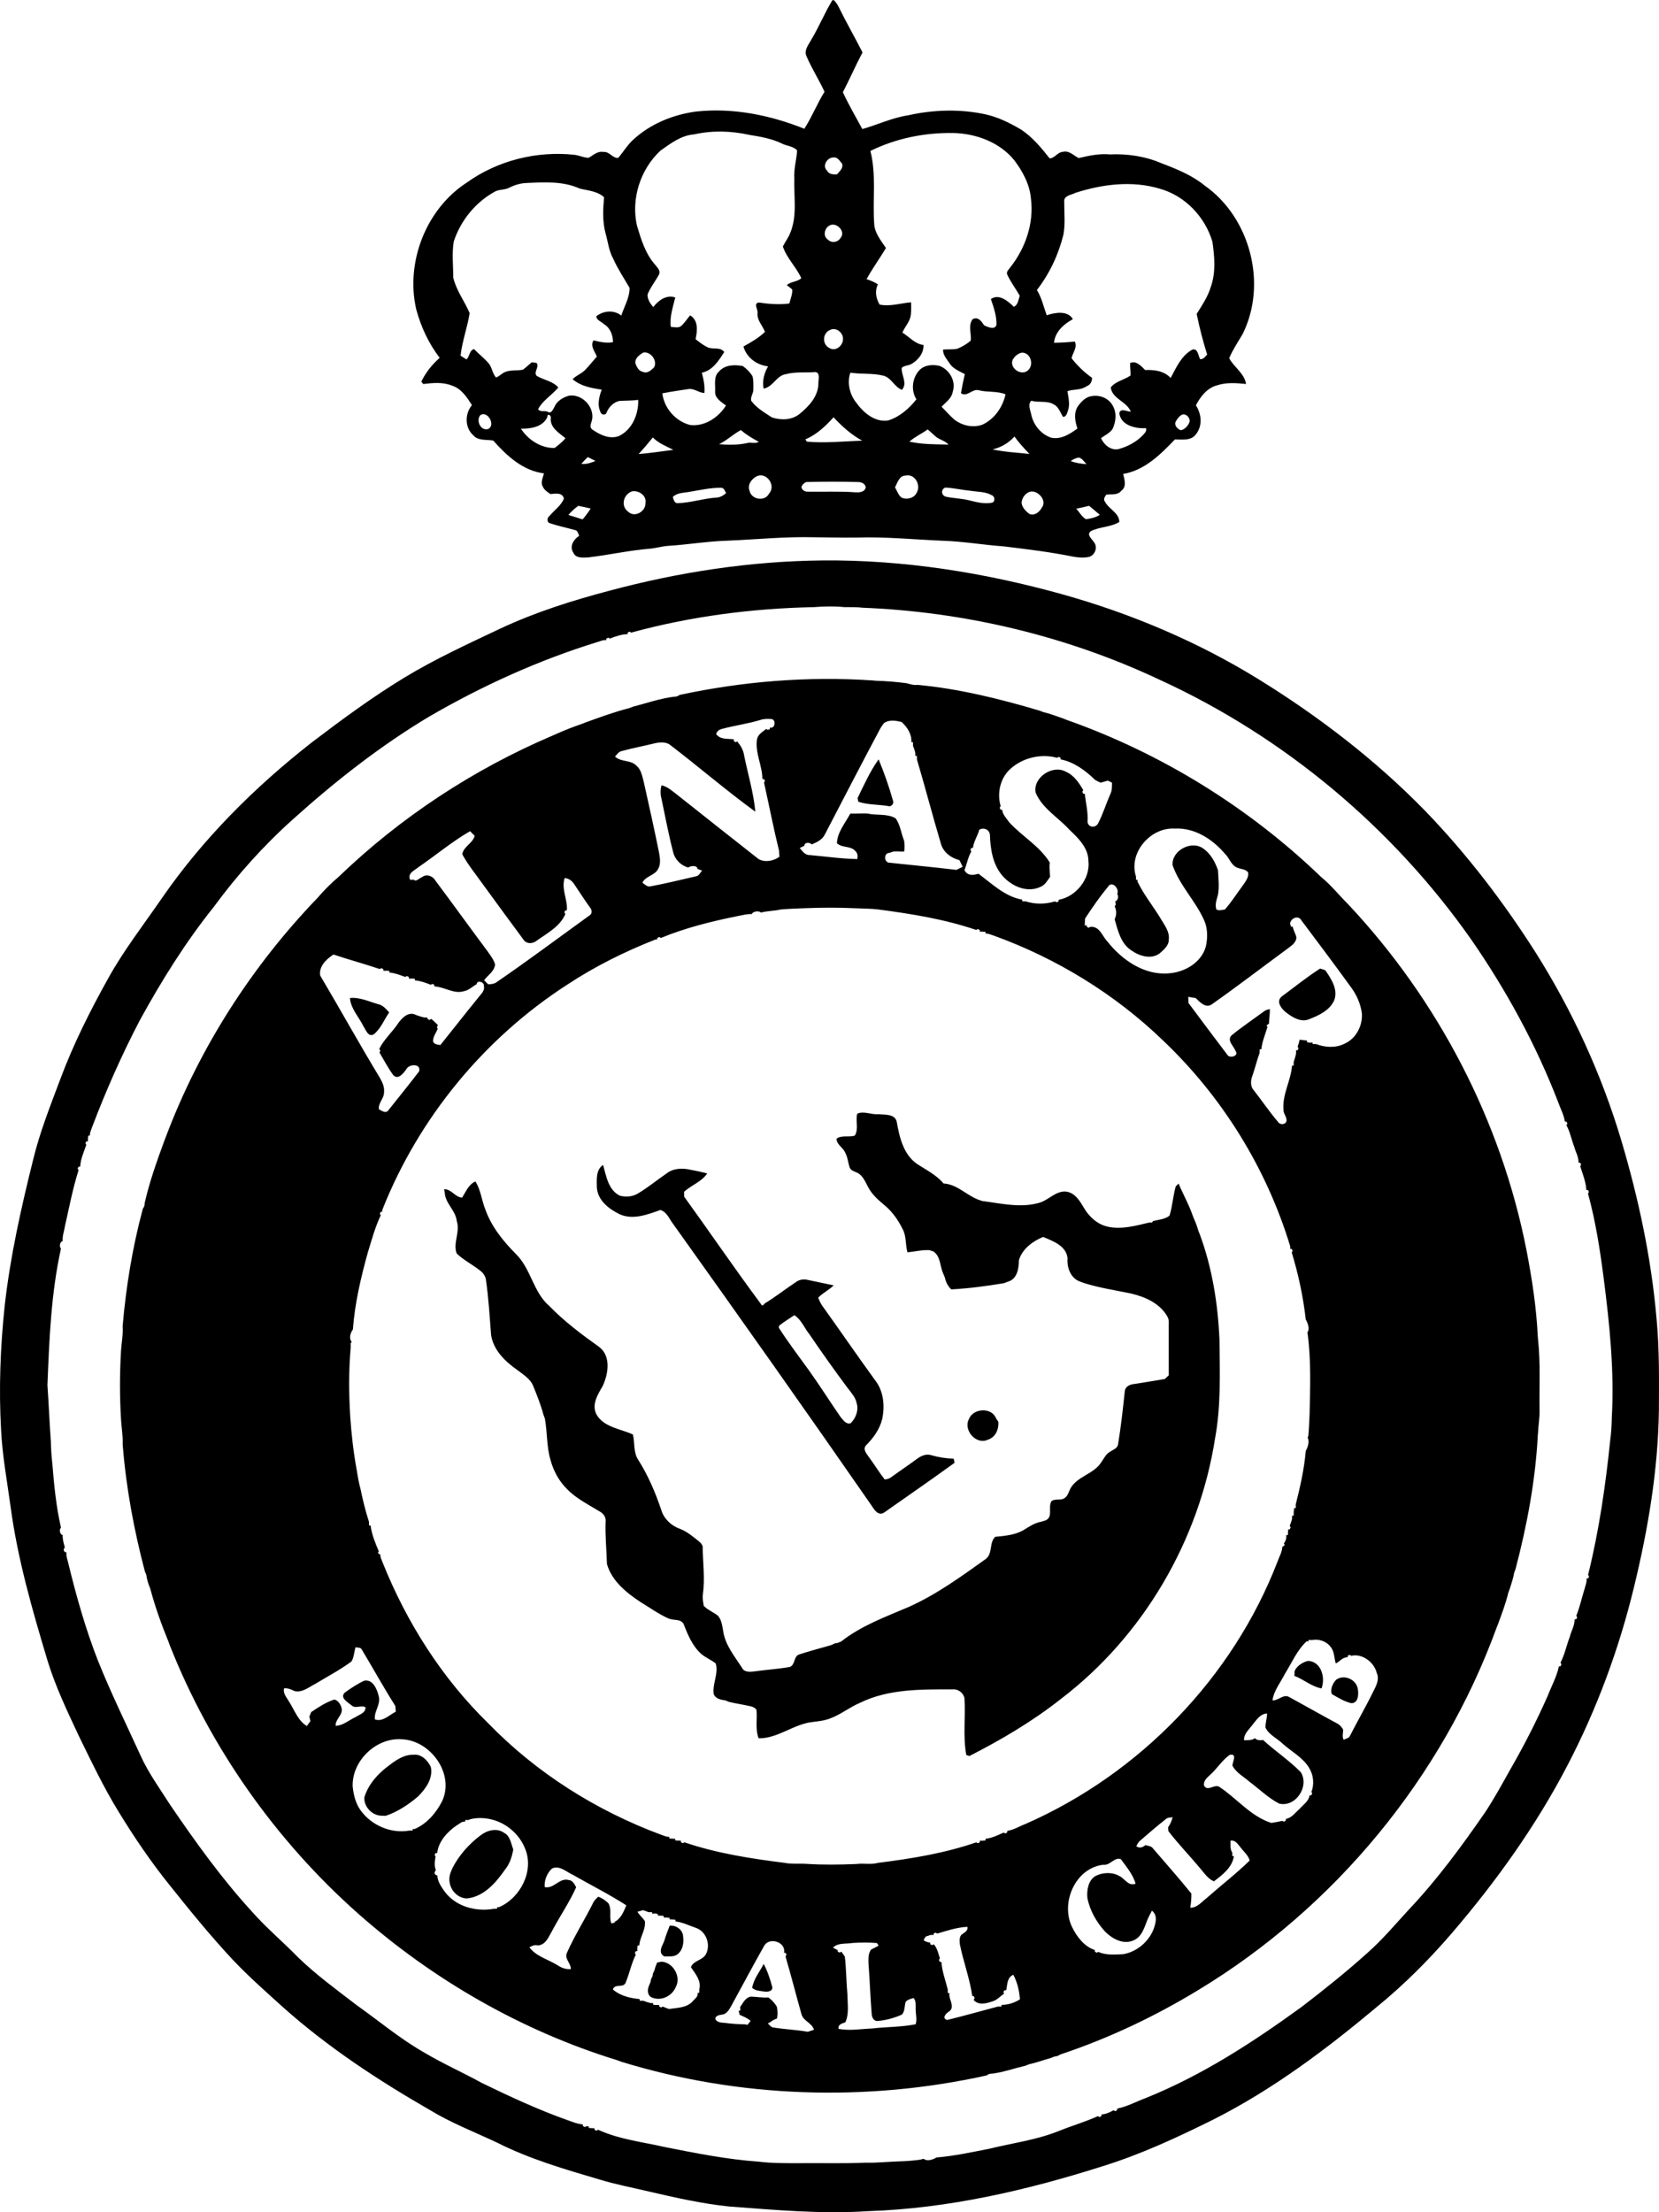 <svg width="63" height="84" viewBox="0 0 63 84" fill="none" xmlns="http://www.w3.org/2000/svg">
<path d="M31.614 0.007H31.666C31.739 0.079 31.799 0.163 31.844 0.255C32.131 0.842 32.458 1.408 32.754 1.991C32.489 2.487 32.267 3.004 32.008 3.502C32.227 3.981 32.498 4.436 32.746 4.9C33.328 4.738 33.878 4.47 34.478 4.38C35.449 4.162 36.468 4.131 37.443 4.346C37.922 4.455 38.364 4.677 38.783 4.925C39.213 5.212 39.544 5.614 39.86 6.014C40.047 6.014 40.162 5.775 40.361 5.766C40.597 5.703 40.769 5.905 40.962 6.002C41.351 5.912 41.744 5.825 42.147 5.863C42.822 5.833 43.507 5.936 44.129 6.208C44.697 6.423 45.269 6.656 45.745 7.044C47.481 8.264 48.135 10.788 47.188 12.685C47.012 12.987 46.813 13.278 46.678 13.602C46.855 13.939 47.255 14.172 47.318 14.581C46.952 14.544 46.576 14.513 46.222 14.63C45.843 14.727 45.585 15.059 45.414 15.39C45.627 15.723 45.674 16.16 45.419 16.485C45.237 16.746 44.891 16.686 44.617 16.686C44.071 17.256 43.467 17.859 42.651 17.997C42.702 18.207 42.794 18.484 42.579 18.636C42.441 18.817 42.203 18.751 42.009 18.783C41.958 18.863 41.886 18.956 41.959 19.046C42.099 19.331 42.508 19.473 42.505 19.821C42.175 20.021 41.764 19.997 41.428 20.167C41.243 20.3 41.467 20.464 41.543 20.587C41.694 20.773 41.591 21.057 41.376 21.14C41.169 21.193 40.952 21.172 40.745 21.135C39.875 20.958 38.992 20.853 38.111 20.746C37.34 20.692 36.579 20.556 35.806 20.533C34.717 20.488 33.629 20.376 32.537 20.412C31.992 20.417 31.446 20.406 30.901 20.4C29.806 20.372 28.716 20.485 27.624 20.53C26.872 20.552 26.131 20.679 25.382 20.726C25.135 20.742 24.897 20.819 24.65 20.837C23.87 20.902 23.107 21.076 22.331 21.166C22.135 21.174 21.861 21.206 21.771 20.983C21.611 20.747 21.788 20.475 21.995 20.345C21.954 20.26 21.941 20.14 21.827 20.125C21.503 20.035 21.175 19.967 20.857 19.859C20.75 19.797 20.785 19.642 20.877 19.581C21.055 19.365 21.306 19.2 21.414 18.935C21.366 18.689 21.08 18.742 20.901 18.761C20.795 18.684 20.674 18.612 20.618 18.488C20.515 18.325 20.618 18.14 20.657 17.974C19.859 17.878 19.241 17.303 18.731 16.729C18.474 16.681 18.156 16.748 17.968 16.524C17.644 16.233 17.652 15.705 17.922 15.382C17.732 15.087 17.524 14.76 17.173 14.645C16.822 14.501 16.439 14.537 16.073 14.582C16.054 14.559 16.018 14.514 15.999 14.491C16.166 14.144 16.407 13.842 16.697 13.588C16.279 13.044 15.986 12.409 15.807 11.749C15.393 9.96 16.177 7.933 17.731 6.93C18.901 6.091 20.387 5.724 21.815 5.878C22 5.9 22.172 5.993 22.358 5.991C22.533 5.887 22.701 5.726 22.923 5.77C23.144 5.748 23.269 6.023 23.478 5.993C23.665 5.776 23.811 5.526 24.021 5.328C24.674 4.713 25.542 4.356 26.426 4.236C27.828 4.083 29.244 4.368 30.544 4.889C30.834 4.442 31.028 3.938 31.311 3.485C31.099 3.026 30.825 2.598 30.625 2.133C30.521 1.895 30.719 1.684 30.82 1.486C31.11 1.003 31.32 0.479 31.614 0M26.359 5.103C25.867 5.137 25.467 5.448 25.08 5.72C24.318 6.429 23.959 7.545 24.187 8.562C24.342 9.08 24.503 9.619 24.865 10.037C24.949 10.145 25.082 10.254 25.034 10.408C24.895 10.671 24.7 10.905 24.589 11.184C24.585 11.368 24.693 11.526 24.807 11.661C25.002 11.405 25.304 11.182 25.643 11.294C25.556 11.66 25.422 12.032 25.475 12.412C25.605 12.416 25.76 12.47 25.872 12.374C26 12.256 26.094 12.107 26.207 11.974C26.528 12.164 26.481 12.568 26.414 12.878C26.567 12.999 26.722 13.122 26.901 13.2C27.1 13.267 27.359 13.172 27.503 13.366C27.296 13.691 27.06 14.071 26.652 14.151C26.72 14.403 26.77 14.658 26.748 14.922C26.534 14.916 26.359 14.736 26.138 14.774C25.808 14.823 25.478 14.872 25.152 14.935C25.219 15.501 25.656 15.998 26.209 16.138C26.763 16.203 27.284 15.851 27.569 15.398C27.392 15.259 27.135 15.121 27.157 14.859C27.17 14.606 27.09 14.29 27.307 14.103C27.53 13.847 27.898 13.842 28.206 13.899C28.352 13.999 28.477 14.132 28.574 14.28C28.62 14.444 28.608 14.619 28.608 14.789C28.614 14.937 28.491 15.064 28.527 15.217C28.726 15.492 29.032 15.664 29.311 15.849C29.651 15.961 30.055 15.957 30.349 15.729C30.712 15.436 31.077 15.052 31.078 14.555C31.073 14.419 31.16 14.164 30.97 14.127C30.595 14.158 30.213 14.108 29.847 14.207C29.484 14.256 29.361 14.693 28.997 14.757C28.941 14.461 29.018 14.168 29.168 13.911C28.737 13.862 28.351 13.58 28.232 13.157C28.521 12.997 28.808 12.834 29.05 12.602C28.96 12.363 28.746 12.165 28.765 11.895C28.799 11.761 28.596 11.528 28.811 11.486C29.195 11.545 29.587 11.574 29.976 11.525C30.014 11.348 30.1 11.174 30.084 10.99C30.018 10.933 29.949 10.88 29.879 10.828C30.035 10.682 30.28 10.707 30.429 10.563C30.238 10.14 29.878 9.807 29.729 9.36C29.815 9.181 29.944 9.023 30.013 8.834C30.283 8.178 30.139 7.455 30.163 6.766C30.14 6.408 30.251 6.066 30.27 5.712C30.12 5.544 29.874 5.546 29.686 5.447C29.298 5.261 28.875 5.189 28.454 5.121C27.769 4.968 27.049 4.948 26.362 5.102M33.054 5.736C33.283 6.633 33.134 7.561 33.196 8.473C33.205 8.838 33.45 9.13 33.644 9.417C33.406 9.816 33.131 10.192 32.908 10.599C33.057 10.651 33.206 10.71 33.339 10.797C33.21 11.056 33.266 11.322 33.401 11.565C33.806 11.649 34.197 11.511 34.598 11.479C34.601 11.672 34.613 11.87 34.568 12.059C34.506 12.267 34.349 12.428 34.269 12.63C34.533 12.791 34.745 13.061 35.07 13.1C35.084 13.401 34.868 13.676 34.615 13.819C34.499 13.889 34.337 13.873 34.242 13.969C34.222 14.245 34.475 14.556 34.249 14.802C33.95 14.687 33.841 14.319 33.519 14.258C33.116 14.163 32.698 14.215 32.292 14.15C32.163 14.521 32.259 14.957 32.499 15.267C32.776 15.658 33.215 16.047 33.731 15.964C34.166 15.83 34.522 15.512 34.801 15.163C34.582 14.821 34.641 14.339 34.921 14.049C35.113 13.854 35.414 13.835 35.668 13.89C36.051 14.027 36.314 14.471 36.181 14.869C36.144 15.123 35.919 15.271 35.756 15.443C35.916 15.603 36.063 15.776 36.235 15.928C36.532 16.159 36.942 16.257 37.304 16.126C37.766 15.913 38.076 15.462 38.185 14.973C37.861 14.838 37.492 14.905 37.155 14.815C36.918 14.761 36.709 15.095 36.492 14.928C36.533 14.686 36.584 14.445 36.638 14.206C36.43 14.091 36.187 14.004 36.057 13.793C35.955 13.632 35.799 13.479 35.815 13.274C35.992 13.257 36.173 13.279 36.349 13.243C36.538 13.17 36.714 13.063 36.866 12.932C36.891 12.663 36.755 12.351 36.939 12.116C37.148 12.017 37.269 12.197 37.366 12.348C37.498 12.415 37.784 12.545 37.84 12.333C37.849 11.994 37.737 11.671 37.628 11.357C37.933 11.137 38.283 11.436 38.5 11.65C38.664 11.575 38.67 11.379 38.725 11.23C38.568 10.952 38.37 10.698 38.241 10.406C38.218 10.291 38.325 10.22 38.379 10.134C38.948 9.407 39.269 8.462 39.149 7.538C39.103 7.001 38.836 6.508 38.517 6.085C37.959 5.397 37.055 5.065 36.185 5.05C35.11 5.034 34.016 5.255 33.052 5.732M31.404 6.476C31.479 6.62 31.641 6.63 31.784 6.62C31.881 6.507 32.035 6.384 31.977 6.215C31.893 6.116 31.804 5.953 31.652 5.979C31.416 5.974 31.213 6.292 31.402 6.476M19.343 7.126C19.159 7.224 18.932 7.179 18.756 7.297C18.037 7.701 17.486 8.392 17.23 9.173C17.158 9.628 17.211 10.092 17.214 10.551C17.331 11.034 17.642 11.438 17.836 11.891C17.747 12.435 17.551 12.956 17.49 13.505C17.565 13.551 17.639 13.599 17.713 13.647C17.842 13.537 17.813 13.308 18.002 13.255C18.18 13.441 18.386 13.599 18.555 13.794C18.688 13.952 18.697 14.186 18.838 14.334C18.971 14.288 19.063 14.166 19.197 14.119C19.411 14.04 19.644 14.084 19.861 14.036C19.977 13.95 20.081 13.849 20.192 13.757C20.238 13.762 20.331 13.773 20.377 13.78C20.492 13.948 20.246 14.131 20.383 14.273C20.648 14.43 20.994 14.474 21.203 14.713C20.963 14.999 20.617 15.199 20.434 15.534C20.518 15.675 20.706 15.562 20.823 15.651C20.947 15.703 21.002 15.534 21.053 15.454C21.145 15.228 21.368 15.097 21.593 15.027C22.081 14.94 22.553 15.418 22.49 15.899C22.475 16.037 22.343 16.222 22.508 16.319C22.789 16.516 23.156 16.687 23.501 16.558C24.009 16.318 24.255 15.72 24.235 15.184C23.997 15.216 23.756 15.21 23.517 15.224C23.296 15.277 23.13 15.448 23.04 15.65C23.021 15.772 22.842 15.771 22.809 15.658C22.672 15.383 22.746 15.067 22.851 14.795C22.458 14.736 22.057 14.667 21.744 14.399C21.888 14.25 22.097 14.186 22.236 14.032C22.387 13.875 22.521 13.701 22.666 13.539C22.59 13.349 22.4 13.13 22.54 12.924C22.78 12.984 23.031 13.041 23.278 12.992C23.278 12.73 23.177 12.455 22.944 12.314C22.846 12.214 22.652 12.164 22.643 12.01C22.917 11.793 23.314 11.759 23.593 11.983C23.704 11.638 23.916 11.294 23.907 10.929C23.694 10.562 23.457 10.207 23.283 9.817C23.117 9.519 23.088 9.173 22.993 8.85C22.875 8.406 22.898 7.943 22.939 7.489C22.688 7.256 22.329 7.238 22.012 7.159C21.386 6.875 20.678 6.917 20.009 6.948C19.775 6.954 19.548 7.021 19.34 7.127M40.835 7.324C40.682 7.405 40.388 7.426 40.414 7.66C40.41 8.075 40.459 8.494 40.384 8.906C40.197 9.668 39.857 10.389 39.376 11.012C39.559 11.309 39.631 11.648 39.748 11.971C40.059 11.866 40.549 11.78 40.742 12.119C40.392 12.309 40.068 12.597 40.025 13.015C40.29 13.013 40.553 12.996 40.817 12.969C40.919 13.203 40.733 13.391 40.693 13.605C40.916 13.885 41.173 14.14 41.468 14.344C41.474 14.486 41.407 14.613 41.268 14.663C41.052 14.822 40.776 14.773 40.535 14.852C40.572 15.1 40.643 15.359 40.551 15.603C40.519 15.699 40.494 15.823 40.37 15.83C40.262 15.666 40.206 15.45 40.017 15.356C39.756 15.199 39.442 15.299 39.164 15.216C39.016 15.36 39.131 15.58 39.164 15.752C39.248 16.141 39.532 16.487 39.913 16.619C40.285 16.701 40.628 16.482 40.915 16.272C40.823 16.001 40.766 15.681 40.932 15.427C41.061 15.248 41.236 15.064 41.468 15.039C41.755 14.99 42.082 15.112 42.234 15.367C42.416 15.643 42.386 16.009 42.245 16.296C42.137 16.448 41.958 16.529 41.81 16.636C41.922 16.891 42.193 17.122 42.488 17.049C42.821 16.956 43.141 16.789 43.384 16.541C43.451 16.462 43.562 16.377 43.52 16.257C43.124 16.284 42.558 16.152 42.505 15.684C42.566 15.477 42.801 15.639 42.942 15.629C42.791 15.247 42.229 15.142 42.181 14.711C42.36 14.478 42.693 14.426 42.931 14.259C42.942 14.1 42.905 13.94 42.92 13.781C43.163 13.687 43.333 13.902 43.487 14.051C43.837 14.036 44.204 14.083 44.456 14.351C44.667 13.956 44.865 13.497 45.278 13.276C45.487 13.21 45.503 13.509 45.572 13.636C45.697 13.654 45.768 13.541 45.841 13.462C45.681 12.956 45.551 12.44 45.443 11.921C45.647 11.592 45.87 11.267 45.98 10.892C46.176 10.341 46.122 9.744 46.041 9.178C45.76 8.232 45.001 7.431 44.038 7.164C42.99 6.85 41.859 6.993 40.834 7.324M31.505 8.559C31.305 8.661 31.239 8.978 31.448 9.106C31.585 9.24 31.821 9.202 31.915 9.039C32.135 8.8 31.774 8.42 31.505 8.559ZM31.529 12.526C31.228 12.642 31.212 13.079 31.499 13.217C31.741 13.365 32.03 13.108 32.012 12.857C32.012 12.627 31.752 12.417 31.529 12.526ZM24.427 13.388C24.278 13.475 24.088 13.617 24.133 13.813C24.187 13.941 24.259 14.093 24.414 14.119C24.581 14.197 24.73 14.057 24.84 13.947C24.979 13.692 24.703 13.334 24.428 13.388M38.812 13.389C38.656 13.416 38.521 13.536 38.45 13.673C38.346 13.975 38.736 14.255 38.999 14.093C39.281 13.907 39.165 13.394 38.812 13.39M18.243 15.762C18.066 15.956 18.246 16.369 18.531 16.292C18.839 16.157 18.523 15.581 18.243 15.762ZM20.78 15.848C20.602 16.22 20.151 16.281 19.783 16.277C20.052 16.702 20.55 17.024 21.064 17.01C21.208 16.896 21.357 16.784 21.474 16.641C21.233 16.437 20.882 16.243 20.916 15.874C20.942 15.784 20.786 15.657 20.781 15.848M44.848 15.768C44.757 15.827 44.697 15.921 44.645 16.014C44.584 16.155 44.716 16.296 44.842 16.336C44.983 16.31 45.088 16.194 45.151 16.073C45.256 15.9 45.019 15.642 44.848 15.768ZM30.586 16.683C30.599 16.705 30.624 16.748 30.637 16.769C31.338 16.835 32.041 16.754 32.743 16.733C32.326 16.507 31.976 16.19 31.654 15.845C31.348 16.181 31.012 16.505 30.585 16.682M27.306 16.867C27.655 16.896 28.009 16.9 28.354 16.827C28.507 16.777 28.672 16.864 28.815 16.777C28.575 16.647 28.341 16.51 28.136 16.33C27.847 16.482 27.605 16.723 27.306 16.867ZM34.534 16.769C35.019 16.878 35.523 16.869 36.019 16.882C35.886 16.726 35.667 16.701 35.52 16.565C35.423 16.478 35.327 16.389 35.228 16.305C35.004 16.47 34.743 16.583 34.534 16.769ZM38.523 16.576C38.301 16.822 38.014 16.992 37.691 17.064C38.152 17.165 38.626 17.185 39.094 17.237C38.893 17.027 38.693 16.814 38.524 16.576M24.252 17.24C24.692 17.207 25.13 17.136 25.569 17.081C25.298 16.942 25.009 16.833 24.791 16.611C24.617 16.827 24.439 17.037 24.252 17.24ZM22.078 17.612C22.265 17.64 22.443 17.57 22.614 17.504C22.516 17.453 22.419 17.402 22.322 17.355C22.236 17.436 22.154 17.522 22.078 17.612ZM40.656 17.509C40.852 17.577 41.056 17.615 41.262 17.624C41.169 17.538 41.099 17.405 40.969 17.373C40.853 17.39 40.749 17.444 40.655 17.511M28.747 18.079C28.54 18.183 28.367 18.408 28.467 18.647C28.545 18.975 29.051 19.054 29.206 18.74C29.477 18.441 29.119 17.92 28.747 18.078M33.987 18.503C34.065 18.635 34.109 18.801 34.239 18.895C34.446 18.987 34.723 18.914 34.817 18.698C34.977 18.418 34.743 17.98 34.395 18.057C34.148 18.057 34.084 18.329 33.986 18.504M30.615 18.303C30.53 18.34 30.456 18.411 30.432 18.503C30.456 18.607 30.57 18.677 30.674 18.669C31.269 18.679 31.866 18.65 32.461 18.692C32.62 18.706 32.843 18.695 32.877 18.499C32.856 18.371 32.724 18.309 32.608 18.304C31.944 18.284 31.278 18.287 30.614 18.303M26.136 18.683C25.932 18.72 25.703 18.711 25.55 18.873C25.584 18.972 25.61 19.126 25.753 19.105C26.227 19.089 26.687 18.935 27.161 18.897C27.321 18.899 27.458 18.828 27.573 18.724C27.525 18.646 27.501 18.528 27.389 18.521C26.965 18.515 26.552 18.619 26.136 18.683ZM35.899 18.514C35.729 18.573 35.737 18.799 35.906 18.856C36.191 18.922 36.487 18.923 36.773 18.991C37.064 19.061 37.368 19.148 37.669 19.088C37.8 19.055 37.785 18.85 37.669 18.808C37.425 18.664 37.133 18.68 36.864 18.637C36.541 18.606 36.223 18.529 35.899 18.514ZM23.979 18.665C23.667 18.79 23.566 19.223 23.855 19.43C24.104 19.672 24.531 19.416 24.51 19.097C24.567 18.81 24.232 18.594 23.979 18.664M39.109 18.672C38.927 18.731 38.804 18.913 38.793 19.099C38.822 19.276 38.955 19.419 39.098 19.518C39.297 19.593 39.479 19.436 39.565 19.272C39.778 18.996 39.395 18.592 39.108 18.672M21.587 19.554C21.765 19.611 21.945 19.666 22.125 19.722C22.235 19.59 22.341 19.456 22.43 19.308C22.274 19.272 22.116 19.238 21.959 19.207C21.823 19.311 21.694 19.42 21.587 19.552M40.87 19.317C40.994 19.448 41.08 19.626 41.24 19.715C41.421 19.69 41.608 19.652 41.763 19.549C41.63 19.431 41.495 19.317 41.358 19.206C41.196 19.246 41.033 19.283 40.87 19.317ZM31.219 21.281C34.315 21.25 37.4 21.744 40.376 22.576C42.981 23.308 45.495 24.373 47.798 25.794C50.089 27.21 52.241 28.862 54.121 30.79C55.706 32.432 57.099 34.253 58.321 36.177C59.714 38.386 60.813 40.779 61.561 43.279C62.221 45.494 62.707 47.765 62.907 50.068C63.016 51.227 63.002 52.393 62.996 53.556C62.965 55.82 62.585 58.062 62.052 60.258C61.484 62.603 60.644 64.884 59.528 67.025C58.333 69.324 56.815 71.444 55.129 73.409C54.262 74.418 53.317 75.363 52.285 76.205C50.354 77.822 48.322 79.349 46.064 80.487C44.701 81.164 43.315 81.807 41.858 82.258C38.982 83.17 36.007 83.859 32.979 83.959C31.213 84.077 29.45 83.915 27.692 83.783C26.655 83.677 25.638 83.444 24.625 83.21C24.008 83.064 23.383 82.946 22.777 82.761C21.454 82.372 20.12 81.985 18.885 81.361C18.026 80.956 17.137 80.614 16.324 80.119C14.362 78.99 12.458 77.74 10.764 76.231C10.114 75.644 9.456 75.063 8.853 74.428C7.999 73.516 7.211 72.545 6.433 71.57C5.726 70.692 5.093 69.757 4.506 68.797C3.929 67.859 3.457 66.862 2.974 65.874C2.546 64.959 2.109 64.043 1.811 63.076C1.23 61.144 0.666 59.195 0.399 57.191C0.268 56.229 0.089 55.272 0.041 54.301C-0.048 52.729 0.012 51.151 0.178 49.584C0.387 47.718 0.799 45.881 1.252 44.062C1.508 42.992 1.918 41.969 2.303 40.942C2.791 39.638 3.419 38.389 4.095 37.173C4.692 36.091 5.454 35.114 6.153 34.097C7.715 31.835 9.684 29.877 11.847 28.185C12.983 27.322 14.131 26.474 15.352 25.732C16.519 25.023 17.764 24.453 18.997 23.869C20.326 23.246 21.732 22.802 23.149 22.428C25.779 21.724 28.492 21.307 31.219 21.281ZM30.912 23.053C28.573 23.101 26.227 23.402 23.969 24.021L23.908 23.985L23.837 24.018L23.829 24.082C23.599 24.08 23.373 24.169 23.157 24.246L23.098 24.213L23.026 24.246L23.018 24.311C22.905 24.285 22.804 24.35 22.699 24.375C20.462 25.063 18.318 26.037 16.297 27.21C14.441 28.321 12.732 29.663 11.126 31.108C10.01 32.107 9.005 33.229 8.119 34.435C7.044 35.777 6.133 37.239 5.308 38.744C4.62 40.06 4.02 41.421 3.493 42.809C3.463 42.91 3.403 43.009 3.414 43.12L3.349 43.123C3.346 43.155 3.34 43.22 3.337 43.252L3.342 43.334L3.276 43.342L3.243 43.412L3.277 43.471C3.185 43.738 3.059 44.011 3.046 44.294L2.982 44.302L2.949 44.374L2.983 44.434C2.762 45.133 2.625 45.856 2.464 46.569C2.436 46.755 2.36 46.938 2.382 47.129C2.273 47.138 2.243 47.339 2.315 47.412C1.937 49.114 1.872 50.863 1.801 52.597C1.853 53.306 1.878 54.018 1.931 54.728C1.936 55.013 1.955 55.297 1.988 55.58C2.052 56.392 2.133 57.212 2.316 58.005C2.239 58.076 2.273 58.274 2.382 58.286C2.371 58.443 2.417 58.6 2.462 58.751C2.391 58.855 2.413 58.922 2.528 58.952C2.502 59.104 2.574 59.249 2.603 59.396C2.905 60.636 3.254 61.865 3.718 63.053C4.208 64.275 4.788 65.458 5.335 66.654C5.631 67.313 6.06 67.9 6.446 68.508C7.412 69.927 8.415 71.328 9.578 72.597C10.123 73.215 10.759 73.743 11.331 74.334C12.015 74.993 12.786 75.555 13.538 76.133C14.382 76.73 15.175 77.4 16.073 77.916C16.798 78.349 17.571 78.692 18.31 79.098C19.363 79.609 20.427 80.104 21.53 80.496C21.726 80.563 21.921 80.653 22.13 80.663L22.137 80.729L22.208 80.766L22.269 80.736H22.355L22.361 80.8C22.393 80.802 22.458 80.808 22.491 80.81L22.57 80.807L22.581 80.873L22.654 80.904L22.713 80.868C23.512 81.236 24.395 81.33 25.243 81.525C26.423 81.759 27.607 81.995 28.809 82.08C29.331 82.145 29.856 82.138 30.381 82.138C31.21 82.129 32.039 82.156 32.867 82.119C33.296 82.131 33.725 82.081 34.154 82.069C34.412 82.063 34.67 82.041 34.928 82.008C34.965 81.998 35.038 81.981 35.075 81.972C35.208 82.082 35.444 81.998 35.562 81.921C36.235 81.867 36.899 81.72 37.562 81.591C38.452 81.373 39.372 81.257 40.226 80.909C40.71 80.714 41.217 80.568 41.691 80.352L41.75 80.387L41.822 80.353L41.831 80.287C41.991 80.28 42.149 80.205 42.288 80.128L42.347 80.163L42.418 80.13L42.428 80.065C42.803 79.988 43.156 79.797 43.516 79.662C45.647 78.804 47.585 77.544 49.436 76.199C50.288 75.546 51.128 74.873 51.926 74.155C52.496 73.654 52.981 73.072 53.495 72.515C54.576 71.373 55.508 70.102 56.4 68.811C56.749 68.282 57.051 67.726 57.361 67.173C57.877 66.278 58.347 65.356 58.765 64.413C58.911 64.037 59.115 63.669 59.198 63.276L59.264 63.265L59.295 63.194L59.259 63.135C59.421 62.824 59.488 62.471 59.615 62.144C59.669 61.925 59.801 61.718 59.795 61.491L59.859 61.483L59.893 61.412L59.858 61.351C59.996 61.023 60.065 60.67 60.174 60.331C60.203 60.202 60.269 60.074 60.246 59.94L60.311 59.931L60.344 59.86L60.307 59.8C60.723 58.121 60.971 56.403 61.148 54.684C61.185 54.404 61.203 54.122 61.207 53.84C61.309 52.052 61.122 50.266 60.894 48.493C60.755 47.428 60.59 46.36 60.304 45.322L60.339 45.263L60.307 45.192L60.242 45.183C60.222 44.875 60.102 44.577 60.008 44.285L60.043 44.225L60.009 44.154L59.944 44.145C59.955 43.934 59.832 43.743 59.781 43.543C59.675 43.274 59.626 42.977 59.483 42.725L59.52 42.666L59.489 42.594L59.423 42.583C59.39 42.33 59.257 42.1 59.175 41.86C58.33 39.667 57.197 37.589 55.856 35.656C52.881 31.426 48.776 27.987 44.066 25.824C44.061 25.821 44.047 25.817 44.041 25.813C40.494 24.14 36.596 23.218 32.678 23.073L32.727 23.07C32.507 23.053 32.285 23.051 32.064 23.053C31.683 23.014 31.295 23.024 30.913 23.053M25.812 26.386C28.217 25.869 30.691 25.672 33.144 25.837C33.175 25.84 33.235 25.846 33.265 25.849C33.652 25.859 34.038 25.892 34.421 25.941C34.559 25.977 34.7 26.025 34.846 26.005C36.415 26.151 37.959 26.534 39.468 26.981C39.505 26.996 39.58 27.023 39.617 27.037C39.869 27.099 40.114 27.19 40.359 27.276C40.396 27.29 40.47 27.32 40.507 27.335C44.105 28.605 47.427 30.66 50.172 33.303C50.553 33.614 50.858 34.002 51.206 34.347C54.613 37.977 56.998 42.558 57.962 47.44C58.174 48.533 58.345 49.638 58.397 50.752C58.401 50.782 58.405 50.842 58.408 50.872C58.503 51.766 58.45 52.665 58.463 53.562C58.471 53.838 58.419 54.11 58.408 54.385C58.405 54.415 58.401 54.478 58.397 54.508C58.307 56.225 57.987 57.924 57.55 59.586C57.536 59.623 57.51 59.695 57.496 59.731C57.468 59.934 57.391 60.126 57.335 60.323C57.321 60.359 57.294 60.433 57.279 60.471C57.182 60.878 57.032 61.271 56.889 61.663C56.874 61.7 56.845 61.774 56.83 61.811C54.757 67.495 50.691 72.428 45.503 75.565C43.859 76.564 42.109 77.395 40.283 78.004C40.247 78.022 40.177 78.056 40.141 78.074L40.062 78.083C40.025 78.097 39.95 78.125 39.913 78.14C39.639 78.216 39.371 78.321 39.09 78.378C39.053 78.393 38.979 78.422 38.942 78.436C38.521 78.534 38.107 78.684 37.677 78.739C37.599 78.733 37.529 78.756 37.47 78.806C32.902 79.817 28.067 79.663 23.592 78.286C23.555 78.271 23.481 78.244 23.443 78.23C19.811 77.113 16.443 75.175 13.601 72.662C10.469 69.885 7.989 66.367 6.449 62.477C6.435 62.44 6.408 62.366 6.395 62.329C6.127 61.673 5.887 61.005 5.706 60.322C5.691 60.285 5.662 60.211 5.649 60.174C5.607 60.053 5.574 59.928 5.556 59.801C5.541 59.764 5.512 59.691 5.498 59.655C5.083 58.078 4.785 56.467 4.658 54.841C4.673 54.53 4.615 54.225 4.597 53.916C4.543 53.04 4.544 52.158 4.596 51.282C4.617 50.972 4.679 50.667 4.657 50.355C4.787 48.851 5.031 47.353 5.425 45.895C5.473 45.833 5.496 45.764 5.493 45.687C5.675 44.877 5.956 44.091 6.242 43.314C6.257 43.277 6.286 43.202 6.299 43.165C7.57 39.793 9.556 36.694 12.056 34.096C12.303 33.807 12.573 33.536 12.863 33.291C15.211 31.031 17.983 29.209 20.984 27.931C21.019 27.915 21.092 27.884 21.128 27.867C21.444 27.726 21.77 27.599 22.098 27.486C22.135 27.472 22.209 27.443 22.246 27.428C22.789 27.232 23.335 27.03 23.894 26.889C23.931 26.874 24.006 26.846 24.043 26.832C24.559 26.699 25.071 26.519 25.603 26.454C25.68 26.457 25.749 26.435 25.809 26.386M27.397 27.686C27.296 27.708 27.229 27.769 27.195 27.872C27.354 28.093 27.63 28.042 27.866 28.071V28.139L27.934 28.182L27.996 28.153C28.126 28.31 28.232 28.485 28.259 28.691C28.404 29.4 28.617 30.099 28.683 30.821C27.583 30.019 26.548 29.128 25.467 28.3C25.28 28.143 25.02 28.185 24.802 28.238C24.404 28.337 23.999 28.409 23.603 28.521C23.491 28.542 23.432 28.651 23.354 28.724C23.576 28.948 23.949 28.84 24.166 29.072C24.349 29.221 24.385 29.464 24.444 29.679C24.645 30.574 24.844 31.47 25.026 32.369C25.061 32.571 25.101 32.796 24.998 32.985C24.874 33.246 24.521 33.255 24.395 33.516C24.49 33.584 24.581 33.691 24.713 33.653C25.284 33.549 25.848 33.406 26.414 33.278C26.539 33.268 26.587 33.141 26.661 33.058C26.616 33.041 26.528 33.009 26.484 32.992C26.481 32.846 26.219 32.871 26.134 32.942C25.855 32.861 25.627 32.638 25.562 32.352C25.386 31.682 25.263 30.998 25.118 30.322C25.073 30.156 25.075 29.982 25.121 29.817C25.378 29.878 25.565 30.068 25.769 30.22C26.783 31.021 27.792 31.826 28.81 32.622C29.056 32.756 29.379 32.693 29.599 32.532C29.596 32.476 29.589 32.365 29.585 32.309C29.375 31.45 29.206 30.58 29.014 29.717L29.048 29.654L29.014 29.584L28.951 29.578C28.951 29.071 28.668 28.589 28.746 28.073C28.783 27.882 28.96 27.788 29.098 27.678L29.157 27.716L29.23 27.688L29.241 27.625C29.419 27.681 29.48 27.376 29.325 27.307C29.181 27.294 29.032 27.288 28.894 27.332C28.403 27.483 27.892 27.547 27.398 27.682M33.569 27.456C33.52 27.52 33.474 27.587 33.432 27.655C32.718 28.995 32.021 30.345 31.32 31.692C31.223 31.889 31.015 31.983 30.822 32.065C30.764 31.974 30.533 31.98 30.549 32.113C30.504 32.134 30.414 32.178 30.369 32.2C30.471 32.315 30.57 32.474 30.745 32.467C31.348 32.52 31.949 32.609 32.555 32.619C32.58 32.509 32.568 32.386 32.477 32.31C32.299 32.105 31.974 32.207 31.782 32.016C31.798 31.594 32.1 31.254 32.289 30.892C32.503 30.897 32.715 30.883 32.93 30.888C33.283 30.973 33.685 30.881 34.009 31.071C34.191 31.318 34.217 31.64 34.333 31.92C34.353 32.056 34.361 32.196 34.335 32.333C34.156 32.352 33.954 32.287 33.791 32.383C33.574 32.373 33.551 32.693 33.738 32.754C34.599 32.846 35.46 32.928 36.32 33.03C36.4 32.993 36.479 32.955 36.558 32.914C36.516 32.829 36.475 32.744 36.434 32.66C36.113 32.579 35.824 32.365 35.731 32.037C35.413 30.975 35.137 29.899 34.82 28.837C34.82 28.805 34.82 28.738 34.82 28.706L34.757 28.698C34.779 28.565 34.711 28.438 34.67 28.318C34.67 28.285 34.672 28.218 34.672 28.186L34.608 28.177C34.629 27.873 34.448 27.603 34.23 27.408L34.151 27.404H34.189C33.984 27.354 33.749 27.329 33.568 27.456M38.355 29.208C37.98 29.555 37.855 30.127 38 30.608L37.963 30.667L37.992 30.74L38.058 30.75C38.073 30.933 38.226 31.079 38.328 31.226C38.814 31.76 39.484 32.125 39.866 32.753C39.836 32.922 39.869 33.117 39.878 33.291C39.774 33.437 39.686 33.608 39.509 33.676C39.004 33.915 38.415 33.651 38.073 33.259C37.704 32.836 37.611 32.258 37.593 31.717C37.587 31.508 37.368 31.402 37.189 31.504C37.126 31.738 36.974 31.953 36.949 32.191L36.884 32.201L36.852 32.271L36.886 32.33C36.757 32.548 36.719 32.809 36.625 33.041C36.703 33.201 36.858 33.244 37.025 33.208C37.059 33.2 37.126 33.185 37.159 33.177C37.67 33.559 38.169 34.047 38.815 34.16L38.823 34.225C38.855 34.225 38.921 34.226 38.954 34.226C39.316 34.343 39.7 34.337 40.065 34.226L40.125 34.261L40.197 34.228L40.205 34.165C40.86 34.049 41.412 33.367 41.332 32.687C41.327 32.184 40.936 31.815 40.597 31.492C40.176 31.03 39.576 30.693 39.328 30.096C39.218 29.519 39.978 29.019 40.482 29.306C40.787 29.439 40.975 29.726 41.137 30.002L41.101 30.062L41.132 30.135L41.196 30.145C41.231 30.497 41.326 30.846 41.3 31.205C41.323 31.433 41.614 31.449 41.705 31.255C41.887 30.901 42.004 30.518 42.163 30.154C42.235 30.019 42.225 29.865 42.227 29.718C42.188 29.699 42.108 29.659 42.068 29.64C41.978 29.665 41.888 29.691 41.799 29.719C41.726 29.69 41.657 29.656 41.59 29.617C41.228 29.264 40.783 28.931 40.28 28.835L40.272 28.77L40.2 28.739L40.14 28.774C39.527 28.605 38.824 28.774 38.358 29.206M43.139 33.273C43.139 33.306 43.139 33.37 43.139 33.403L43.203 33.411L43.197 33.475C43.44 33.986 43.807 34.425 44.095 34.911C44.231 35.144 44.419 35.381 44.385 35.667C44.394 35.899 44.194 36.063 44.035 36.203C43.71 36.438 43.277 36.306 42.976 36.096C42.564 35.841 42.451 35.335 42.327 34.903C42.404 34.759 42.405 34.562 42.33 34.417L42.374 34.344L42.348 34.222C42.455 34.214 42.488 34.018 42.425 33.943C42.525 33.756 42.232 33.428 42.081 33.663C41.767 34.044 41.484 34.453 41.213 34.865C41.212 34.869 41.208 34.878 41.205 34.883C41.202 34.949 41.194 35.08 41.191 35.145L41.266 35.131L41.272 35.195L41.342 35.227L41.403 35.193C41.762 35.16 41.852 35.543 42.054 35.751C42.605 36.449 43.45 37.038 44.38 36.959C44.985 36.918 45.618 36.556 45.79 35.945C45.865 35.612 45.867 35.245 45.721 34.931C45.393 34.201 44.793 33.615 44.529 32.854C44.482 32.304 45.234 31.897 45.681 32.212C45.968 32.403 46.141 32.724 46.252 33.041C46.267 33.352 46.309 33.667 46.251 33.978C46.206 34.157 46.125 34.349 46.192 34.534C46.295 34.591 46.407 34.548 46.516 34.534C46.765 34.249 46.968 33.929 47.192 33.626C47.292 33.477 47.427 33.324 47.398 33.133C47.302 32.986 47.095 33.007 46.953 32.933C46.739 32.827 46.684 32.574 46.517 32.419C46.046 31.862 45.362 31.421 44.605 31.462C43.687 31.41 42.849 32.38 43.136 33.274M15.877 32.936C15.748 33.049 15.506 33.138 15.556 33.349L15.575 33.409C15.607 33.407 15.674 33.404 15.708 33.401C15.809 33.502 15.921 33.338 16.023 33.309C16.188 33.174 16.429 33.255 16.528 33.429C17.196 34.321 17.846 35.226 18.513 36.119C18.622 36.278 18.751 36.432 18.8 36.624C18.774 36.886 18.527 37.026 18.383 37.221C18.422 37.26 18.499 37.336 18.538 37.375C18.66 37.374 18.786 37.358 18.882 37.277C20.073 36.461 21.229 35.594 22.4 34.75C22.493 34.688 22.48 34.547 22.413 34.47C22.201 34.177 22.008 33.873 21.806 33.574C21.726 33.447 21.597 33.349 21.443 33.341C21.307 33.748 21.558 34.151 21.527 34.564L21.463 34.573L21.432 34.645L21.469 34.707C21.264 35.184 20.782 35.432 20.38 35.719C20.228 35.847 19.98 35.849 19.87 35.667C19.351 34.97 18.841 34.265 18.328 33.564C18.064 33.191 17.77 32.837 17.553 32.434C17.61 32.134 17.953 32.023 18.026 31.736C17.967 31.677 17.909 31.619 17.851 31.561C17.158 31.961 16.542 32.483 15.88 32.934M29.643 34.535C29.398 34.593 29.139 34.585 28.898 34.651C28.804 34.566 28.592 34.609 28.541 34.711C28.383 34.697 28.227 34.746 28.073 34.772C27.062 34.974 26.045 35.223 25.095 35.616L25.037 35.579L24.964 35.611L24.953 35.675L24.896 35.672C23.727 36.131 22.595 36.693 21.546 37.385C21.54 37.388 21.532 37.395 21.526 37.398C18.38 39.433 15.892 42.463 14.517 45.943L14.521 46.004L14.457 46.014L14.424 46.087L14.459 46.146C14.244 46.593 14.117 47.078 13.97 47.55C13.704 48.509 13.473 49.489 13.401 50.481C13.311 50.596 13.239 50.822 13.357 50.952L13.317 51.002V51.179C13.24 52.051 13.247 52.932 13.301 53.803L13.298 53.76C13.344 54.458 13.424 55.155 13.55 55.843C13.587 56.076 13.628 56.31 13.69 56.537C13.778 56.958 13.879 57.378 14.012 57.786C14.012 57.819 14.012 57.885 14.012 57.918L14.075 57.926C14.113 58.262 14.254 58.595 14.385 58.908L14.351 58.966C14.375 58.985 14.422 59.023 14.447 59.041C14.434 59.14 14.499 59.228 14.527 59.322C15.437 61.599 16.781 63.72 18.544 65.438C20.372 67.322 22.651 68.757 25.111 69.669C25.21 69.697 25.307 69.757 25.413 69.744L25.419 69.808C25.451 69.81 25.516 69.815 25.55 69.817H25.637L25.642 69.883C25.675 69.885 25.741 69.89 25.773 69.891L25.853 69.888L25.86 69.953L25.931 69.987L25.992 69.955C27.219 70.372 28.508 70.573 29.79 70.733C30.063 70.79 30.347 70.752 30.625 70.773C31.252 70.814 31.888 70.804 32.516 70.779C32.792 70.74 33.082 70.812 33.35 70.733C34.609 70.576 35.87 70.37 37.073 69.956L37.133 69.99L37.204 69.956L37.212 69.89L37.293 69.894C37.326 69.891 37.391 69.886 37.423 69.884L37.428 69.819C37.666 69.795 37.896 69.684 38.112 69.584L38.172 69.617L38.243 69.585L38.252 69.52C38.494 69.486 38.718 69.341 38.949 69.255C43.28 67.351 46.817 63.701 48.515 59.291C48.577 59.109 48.688 58.936 48.694 58.742C48.717 58.723 48.764 58.686 48.789 58.667L48.755 58.608C48.818 58.518 48.866 58.404 48.841 58.294L48.905 58.288C48.907 58.256 48.911 58.19 48.913 58.158V58.079L48.979 58.069L49.011 57.996L48.977 57.937C49.018 57.815 49.087 57.689 49.064 57.556L49.128 57.548V57.418C49.132 57.38 49.14 57.305 49.144 57.267L49.208 57.26C49.208 57.227 49.205 57.16 49.204 57.128C49.374 56.461 49.527 55.781 49.586 55.094C49.659 54.964 49.737 54.745 49.659 54.591L49.684 54.516C49.711 54.24 49.717 53.964 49.731 53.688C49.755 52.657 49.792 51.616 49.65 50.592C49.748 50.453 49.659 50.225 49.586 50.105C49.49 49.245 49.305 48.386 49.053 47.556L49.087 47.497L49.055 47.425L48.991 47.415L48.998 47.333C48.101 44.368 46.417 41.647 44.17 39.512C42.342 37.747 40.126 36.39 37.736 35.525C37.634 35.497 37.536 35.439 37.43 35.45L37.424 35.384C37.392 35.382 37.327 35.377 37.294 35.374L37.211 35.377L37.203 35.311L37.131 35.276L37.072 35.311C35.869 34.9 34.607 34.699 33.35 34.533C33.076 34.499 32.798 34.503 32.523 34.489C31.843 34.458 31.157 34.459 30.476 34.489C30.2 34.501 29.923 34.508 29.648 34.535M48.991 35.067C49 35.097 49.017 35.158 49.025 35.188L49.091 35.186C49.115 35.328 49.201 35.451 49.23 35.593C49.224 35.81 49.015 35.924 48.865 36.043C47.921 36.736 46.992 37.45 46.035 38.124C45.796 38.309 45.567 38.056 45.407 37.897C45.312 37.884 45.218 37.869 45.125 37.849C45.126 37.908 45.13 38.024 45.131 38.083C45.619 38.74 46.112 39.395 46.605 40.048C46.691 40.207 47.062 40.096 46.922 39.91C46.851 39.722 46.576 39.504 46.77 39.312C47.155 38.997 47.57 38.719 47.972 38.423C48.044 38.364 48.128 38.328 48.223 38.317C48.229 38.501 48.188 38.681 48.191 38.865C48.167 38.883 48.12 38.92 48.096 38.938L48.13 38.998C48.049 39.276 47.927 39.551 47.9 39.838L47.835 39.846C47.835 39.879 47.835 39.944 47.834 39.977C47.728 40.263 47.661 40.563 47.559 40.85C47.486 41.034 47.477 41.262 47.623 41.413C47.929 41.804 48.208 42.219 48.531 42.598C48.603 42.72 48.81 42.715 48.854 42.57C48.877 42.407 48.723 42.284 48.74 42.121C48.694 41.547 49.025 41.025 49.063 40.466L49.127 40.458C49.127 40.426 49.127 40.36 49.127 40.328C49.168 40.184 49.235 40.036 49.215 39.883L49.28 39.874L49.311 39.804L49.276 39.744C49.309 39.656 49.334 39.568 49.355 39.477C49.446 39.489 49.537 39.505 49.632 39.507V39.572C49.663 39.578 49.725 39.589 49.756 39.595L49.84 39.58L49.849 39.643C49.881 39.643 49.946 39.644 49.978 39.644C50.313 39.773 50.712 39.799 51.041 39.639C51.046 39.637 51.057 39.631 51.063 39.629C51.496 39.433 51.748 38.948 51.717 38.482C51.669 38.111 51.514 37.763 51.288 37.466C50.675 36.617 50.044 35.78 49.417 34.943C49.302 34.738 49.018 34.864 48.989 35.066M12.161 37.045C12.925 38.336 13.652 39.65 14.429 40.933C14.519 41.094 14.604 41.271 14.584 41.461C14.595 41.704 14.357 41.874 14.388 42.12C14.506 42.178 14.652 42.302 14.756 42.149C15.142 41.66 15.538 41.177 15.915 40.682C16.003 40.376 15.54 40.395 15.435 40.592C15.328 40.745 15.112 41.034 14.926 40.812C14.732 40.546 14.58 40.251 14.412 39.968L14.442 39.897L14.403 39.824C14.59 39.453 14.912 39.176 15.137 38.831L15.118 38.856C15.272 38.644 15.517 38.389 15.802 38.542C15.939 38.587 16.08 38.648 16.229 38.637L16.242 38.701L16.317 38.727L16.376 38.686C16.465 38.762 16.548 38.841 16.63 38.924L16.592 38.997L16.621 39.072C16.555 39.222 16.442 39.366 16.444 39.536C16.477 39.662 16.618 39.661 16.722 39.682C17.201 39.087 17.67 38.483 18.154 37.891C18.253 37.753 18.423 37.628 18.374 37.438C18.404 37.291 18.109 37.196 18.102 37.372C17.942 37.453 17.813 37.6 17.627 37.634C17.237 37.76 16.876 37.469 16.498 37.456L16.489 37.392L16.419 37.359L16.358 37.393C16.165 37.316 15.964 37.242 15.756 37.226L15.749 37.16C15.717 37.16 15.651 37.158 15.617 37.157L15.531 37.159L15.521 37.093L15.448 37.061L15.389 37.095C15.193 37.025 14.994 36.944 14.787 36.928L14.781 36.862C14.748 36.862 14.681 36.86 14.649 36.859L14.561 36.861L14.552 36.795L14.481 36.762L14.42 36.795C13.838 36.599 13.246 36.439 12.663 36.244C12.396 36.418 12.102 36.692 12.16 37.042M49.692 62.271L49.683 62.334L49.622 62.318C49.254 62.658 49.062 63.13 48.799 63.547C48.632 63.882 48.375 64.186 48.322 64.566C48.553 64.578 48.746 64.299 48.974 64.447C49.58 64.778 50.18 65.12 50.789 65.448C50.884 65.498 50.953 65.585 51.008 65.677C51.008 65.806 50.957 65.936 51.025 66.062C51.102 66.016 51.219 66.009 51.261 65.918C51.545 65.356 51.865 64.813 52.14 64.247C52.256 64.024 52.396 63.767 52.279 63.515C52.176 63.108 51.727 62.776 51.313 62.872L51.254 62.835L51.183 62.866L51.174 62.93C50.999 62.912 50.876 63.091 50.726 63.163C50.66 62.95 50.678 62.699 50.522 62.524C50.366 62.316 50.065 62.221 49.824 62.275C49.792 62.275 49.727 62.272 49.696 62.271M13.504 62.548C13.441 62.726 13.447 62.938 13.342 63.092C12.908 63.41 12.43 63.662 11.97 63.94C11.726 64.062 11.48 64.279 11.189 64.213C11.061 64.152 10.931 64.092 10.786 64.11C10.742 64.293 10.873 64.437 10.959 64.584C10.963 64.589 10.968 64.599 10.972 64.605C11.181 64.925 11.31 65.333 11.652 65.539C11.686 65.492 11.755 65.398 11.789 65.352C11.779 65.308 11.758 65.224 11.748 65.181C11.764 65.138 11.798 65.053 11.816 65.01C12.093 64.823 12.382 64.633 12.701 64.531C12.866 64.584 12.965 64.76 12.983 64.925C12.977 65.154 12.73 65.296 12.747 65.531C13.032 65.523 13.249 65.313 13.498 65.202C13.645 65.103 13.886 65.044 13.882 64.829C13.714 64.73 13.503 64.895 13.349 64.754C13.214 64.639 12.895 64.471 13.09 64.272C13.323 64.103 13.567 63.941 13.828 63.819C14.168 63.749 14.322 64.155 14.385 64.415C14.464 64.724 14.198 64.979 14.236 65.287C14.534 65.395 14.782 65.117 15.03 64.994C15.027 64.94 15.018 64.833 15.014 64.78C14.569 64.079 14.169 63.35 13.741 62.639C13.7 62.546 13.582 62.567 13.502 62.548M47.529 65.536C47.404 65.698 47.226 65.854 47.244 66.081C47.381 66.071 47.537 66.091 47.654 66.001C47.726 66.081 47.863 66.092 47.962 66.067C48.422 66.489 48.952 66.84 49.393 67.286C49.739 67.816 49.208 68.641 48.571 68.483C48.159 68.266 47.824 67.936 47.455 67.659C47.231 67.462 46.941 67.315 46.8 67.041C46.811 66.886 46.996 66.566 46.693 66.637C46.403 66.843 46.22 67.157 45.956 67.391C45.841 67.501 45.686 67.622 45.725 67.804C45.864 68.046 46.127 67.719 46.315 67.856C46.977 68.295 47.499 68.972 48.279 69.218C48.419 69.197 48.556 69.171 48.694 69.141L48.758 69.17L48.827 69.131L48.83 69.066C49.044 69.034 49.189 68.826 49.347 68.69C49.482 68.531 49.702 68.395 49.727 68.176L49.793 68.169L49.83 68.099L49.8 68.038C49.919 67.745 49.877 67.384 49.707 67.117C49.463 66.722 49.034 66.505 48.698 66.2C48.486 65.998 48.184 65.871 48.056 65.597C48.052 65.416 48.117 65.243 48.115 65.062C47.832 65.08 47.692 65.344 47.529 65.536ZM13.392 67.826C13.425 68.155 13.505 68.488 13.706 68.756C14.112 69.315 14.856 69.63 15.539 69.51C15.571 69.51 15.636 69.509 15.668 69.508L15.676 69.445L15.742 69.451C16.209 69.253 16.561 68.839 16.787 68.397C17.277 67.364 16.353 66.079 15.252 66.041C14.28 65.975 13.365 66.859 13.392 67.827M17.862 69.078L17.796 69.105C17.764 69.106 17.698 69.109 17.665 69.11L17.66 69.174C17.539 69.144 17.451 69.257 17.352 69.305C16.994 69.547 16.652 69.918 16.602 70.359L16.536 70.366L16.505 70.437L16.541 70.497C16.51 70.659 16.486 70.856 16.552 71.012C16.472 71.115 16.491 71.184 16.609 71.215C16.612 71.443 16.763 71.65 16.892 71.834C17.314 72.394 18.073 72.599 18.744 72.48C18.777 72.48 18.841 72.477 18.875 72.476L18.883 72.413L18.948 72.418C19.757 72.072 20.289 71.047 19.945 70.206C19.752 69.709 19.333 69.31 18.829 69.134C18.522 69.029 18.182 68.999 17.864 69.076M44.258 69.085C43.934 69.338 43.625 69.607 43.315 69.876C43.237 69.933 43.193 70.02 43.15 70.104C43.276 70.19 43.393 70.15 43.497 70.06C43.599 70.092 43.728 70.094 43.791 70.195C44.278 70.761 44.772 71.319 45.241 71.899C45.246 72.078 45.231 72.259 45.199 72.437C45.459 72.445 45.626 72.222 45.814 72.079C46.357 71.598 46.936 71.154 47.456 70.646C47.403 70.444 47.231 70.313 47.113 70.152C47.007 70.033 46.917 69.853 46.727 69.894C46.737 70.042 46.702 70.211 46.795 70.344C46.795 70.375 46.793 70.439 46.793 70.471L46.857 70.482C46.791 70.914 46.422 71.191 46.098 71.436C45.85 71.331 45.713 71.092 45.541 70.901C45.156 70.438 44.732 70.005 44.367 69.525C44.365 69.489 44.36 69.418 44.358 69.382C44.442 69.27 44.493 69.138 44.53 69.004C44.435 69.014 44.331 69.011 44.259 69.083M41.917 70.804C40.836 70.915 40.257 72.257 40.716 73.18C40.893 73.544 41.182 73.916 41.572 74.043L41.579 74.109L41.649 74.146L41.711 74.115C42.005 74.252 42.341 74.213 42.657 74.203C43.167 74.111 43.619 73.735 43.806 73.253C43.89 73.026 43.971 72.722 43.744 72.551C43.681 72.662 43.625 72.776 43.573 72.894C43.458 73.19 43.358 73.556 43.032 73.683C42.653 73.845 42.242 73.62 41.973 73.353C41.641 72.99 41.384 72.546 41.292 72.061C41.267 71.763 41.326 71.394 41.607 71.23C41.887 71.091 42.244 71.078 42.519 71.24C42.725 71.345 42.85 71.631 43.123 71.525C43.028 71.176 42.773 70.886 42.565 70.595C42.322 70.505 42.165 70.83 41.916 70.807M20.946 70.963C20.768 71.142 20.662 71.398 20.685 71.654C21.038 71.732 21.238 71.293 21.59 71.385C21.743 71.395 21.817 71.542 21.879 71.663C21.623 72.236 21.263 72.755 20.971 73.309C20.84 73.528 20.738 73.836 20.44 73.87H20.419C20.302 73.835 20.202 73.89 20.103 73.941C20.358 74.284 20.805 74.396 21.158 74.613C21.164 74.616 21.175 74.622 21.179 74.625C21.326 74.726 21.497 74.782 21.676 74.771C21.689 74.543 21.413 74.372 21.534 74.14C21.817 73.503 22.192 72.912 22.506 72.289C22.55 72.179 22.635 72.096 22.72 72.018C22.864 72.072 22.992 72.16 23.102 72.266C23.245 72.5 23.121 72.786 23.213 73.031C23.254 73.024 23.336 73.008 23.377 72.999L23.32 72.981C23.569 72.878 23.689 72.579 23.785 72.347C23.139 71.932 22.447 71.584 21.779 71.203C21.774 71.2 21.764 71.196 21.759 71.192C21.51 71.08 21.225 70.798 20.945 70.96M24.206 72.59C24.281 72.723 24.407 72.817 24.489 72.947C24.53 73.272 24.296 73.553 24.277 73.87L24.211 73.874C24.209 73.906 24.203 73.971 24.2 74.003L24.206 74.082L24.142 74.09L24.108 74.162L24.143 74.222C23.972 74.568 23.899 74.952 23.75 75.305C23.634 75.497 23.354 75.305 23.274 75.543C23.551 75.783 23.932 75.874 24.286 75.906L24.294 75.969H24.425C24.547 76.011 24.67 76.069 24.802 76.061L24.808 76.127C24.842 76.127 24.908 76.129 24.94 76.13H25.027L25.038 76.195L25.11 76.226L25.169 76.191C25.247 76.226 25.326 76.257 25.408 76.285C25.708 76.234 26.057 76.246 26.286 76.01C26.365 75.912 26.526 75.819 26.489 75.676L26.552 75.668C26.552 75.636 26.554 75.572 26.554 75.538C26.645 75.228 26.407 74.943 26.241 74.702V74.686C26.345 74.437 26.683 74.436 26.806 74.204C26.999 73.845 26.821 73.338 26.428 73.203C26.171 73.118 25.922 72.987 25.652 72.959L25.648 72.894C25.616 72.891 25.551 72.886 25.518 72.884H25.43L25.424 72.821C25.392 72.817 25.327 72.813 25.295 72.811H25.207L25.202 72.747C25.169 72.745 25.105 72.74 25.072 72.738H24.982L24.981 72.676C24.949 72.67 24.888 72.659 24.858 72.655L24.771 72.669L24.762 72.605C24.73 72.605 24.664 72.606 24.632 72.607C24.579 72.588 24.472 72.55 24.418 72.53C24.366 72.545 24.262 72.576 24.21 72.591M35.591 73.42L35.531 73.384L35.459 73.414L35.449 73.477C35.345 73.447 35.25 73.51 35.152 73.533C35.132 73.567 35.091 73.637 35.071 73.671C35.147 73.724 35.228 73.754 35.318 73.76L35.328 73.826L35.401 73.859L35.461 73.826C35.594 73.977 35.632 74.175 35.692 74.36L35.655 74.419L35.686 74.492L35.751 74.501C35.774 74.854 35.904 75.198 35.991 75.543C35.991 75.575 35.991 75.641 35.991 75.673L36.055 75.682C36.013 75.915 36.283 76.19 36.049 76.373C35.934 76.434 35.746 76.636 35.967 76.701C36.612 76.543 37.253 76.361 37.896 76.191C37.928 76.191 37.994 76.191 38.027 76.191L38.036 76.127C38.278 76.127 38.526 76.05 38.731 75.916C38.709 75.594 38.633 75.271 38.481 74.984C38.241 75.082 38.255 75.355 38.212 75.57L38.144 75.573L38.103 75.638L38.131 75.7C37.984 75.797 37.867 75.944 37.691 75.993C37.46 76.074 37.153 76.157 36.972 75.936L37.012 75.877L36.985 75.802L36.921 75.788C36.827 75.126 36.583 74.486 36.45 73.827C36.443 73.71 36.423 73.579 36.498 73.478C36.598 73.384 36.77 73.335 36.736 73.164C36.343 73.18 35.966 73.311 35.592 73.419M29.013 73.896C28.582 74.656 28.174 75.43 27.753 76.197C27.676 76.329 27.577 76.49 27.404 76.499C27.312 76.513 27.159 76.538 27.165 76.665C27.231 76.802 27.401 76.8 27.533 76.812C27.791 76.848 28.049 76.861 28.311 76.867L28.382 76.888C28.412 76.851 28.474 76.775 28.505 76.737C28.385 76.625 28.23 76.571 28.085 76.501C28.076 76.464 28.06 76.39 28.052 76.353L28.116 76.338C28.113 76.306 28.109 76.241 28.107 76.208C28.22 76.055 28.3 75.851 28.512 75.813C28.735 75.817 28.955 75.864 29.179 75.844C29.307 75.938 29.418 76.056 29.5 76.195C29.53 76.342 29.541 76.497 29.505 76.645C29.41 76.677 29.323 76.724 29.245 76.787L29.277 76.772L29.16 76.83C29.221 76.89 29.275 76.977 29.37 76.987C29.804 77.055 30.244 77.073 30.677 77.149C30.735 77.13 30.852 77.092 30.911 77.072C30.836 76.81 30.503 76.743 30.435 76.478C30.229 75.749 30.043 75.013 29.829 74.287L29.866 74.227L29.836 74.155L29.772 74.147C29.858 73.736 29.197 73.532 29.014 73.896M31.631 73.954C31.674 73.978 31.764 74.022 31.807 74.046L31.818 74.11L31.891 74.141L31.95 74.106C31.993 74.167 32.036 74.23 32.082 74.292C32.138 74.773 32.137 75.26 32.181 75.742C32.184 76.089 32.25 76.467 32.101 76.791C31.977 76.835 31.815 76.866 31.845 77.038C32.271 77.12 32.706 77.038 33.134 77.022C33.679 76.958 34.236 76.972 34.772 76.863C34.831 76.673 34.77 76.481 34.772 76.289C34.766 76.143 34.798 75.984 34.693 75.866C34.587 75.901 34.466 75.92 34.392 76.014C34.342 76.172 34.371 76.371 34.246 76.498C33.961 76.624 33.655 76.709 33.344 76.737C33.196 76.76 33.121 76.624 33.104 76.5C33.05 75.86 33.033 75.218 32.982 74.579C32.977 74.388 32.961 74.187 33.08 74.026C33.177 73.978 33.273 73.929 33.367 73.877L33.3 73.779C32.996 73.754 32.686 73.757 32.381 73.776C32.129 73.822 31.831 73.756 31.632 73.953M32.566 30.304C32.812 29.805 33.04 29.285 33.365 28.834C33.575 29.342 33.76 29.861 33.907 30.392C33.967 30.503 33.846 30.654 33.722 30.605C33.348 30.544 32.955 30.563 32.595 30.443C32.588 30.409 32.573 30.34 32.566 30.304ZM48.657 37.85C49.148 37.49 49.62 37.104 50.133 36.776C50.205 36.813 50.317 36.806 50.361 36.888C50.578 37.207 50.823 37.603 50.659 38C50.485 38.363 50.096 38.552 49.738 38.69C49.415 38.843 49.075 38.629 48.825 38.433C48.66 38.298 48.455 38.042 48.658 37.85M13.288 37.896C13.661 37.859 14.009 38.029 14.359 38.129C14.542 38.165 14.659 38.312 14.779 38.442C14.587 38.719 14.461 39.062 14.194 39.274C13.981 39.394 13.895 39.104 13.803 38.972C13.647 38.651 13.386 38.371 13.306 38.02C13.302 37.989 13.293 37.927 13.288 37.896ZM32.555 42.288C32.809 42.173 33.087 42.334 33.357 42.307C33.6 42.334 33.99 42.288 34.054 42.599C34.157 43.189 34.31 43.852 34.842 44.208C35.186 44.432 35.564 44.617 35.832 44.939C36.337 44.963 36.696 45.38 37.15 45.552C37.188 45.565 37.263 45.591 37.301 45.604C38.005 45.693 38.738 45.874 39.441 45.678C39.822 45.585 40.102 45.183 40.521 45.252C40.837 45.313 41.008 45.606 41.161 45.862C41.36 46.205 41.678 46.496 42.075 46.58C42.599 46.692 43.128 46.543 43.637 46.422C43.666 46.422 43.724 46.42 43.753 46.419L43.777 46.37C43.99 46.31 44.231 46.303 44.412 46.16C44.526 45.797 44.544 45.41 44.649 45.046C44.676 45.02 44.729 44.968 44.756 44.942C44.923 45.34 45.14 45.716 45.281 46.126C45.295 46.163 45.324 46.236 45.339 46.274C45.405 46.42 45.462 46.569 45.504 46.725C45.519 46.762 45.549 46.836 45.563 46.871C46.036 48.156 46.252 49.517 46.309 50.879C46.321 52.125 46.37 53.381 46.142 54.614C45.539 58.487 43.421 62.12 40.295 64.504C39.22 65.355 38.033 66.055 36.813 66.678C36.782 66.668 36.724 66.649 36.695 66.639C36.561 65.929 36.672 65.201 36.625 64.485C36.588 64.281 36.39 64.13 36.184 64.147C34.996 64.148 33.744 64.122 32.651 64.661C32.26 64.826 31.928 65.102 31.529 65.249C31.309 65.336 31.072 65.359 30.839 65.388C30.128 65.472 29.537 66.015 28.81 66.005C28.673 65.66 28.762 65.287 28.728 64.929C28.68 64.851 28.593 64.808 28.506 64.79C28.234 64.726 27.956 64.687 27.685 64.623C27.648 64.608 27.576 64.577 27.539 64.563C27.374 64.545 27.173 64.501 27.104 64.33C27.043 63.938 27.297 63.546 27.179 63.161C27.003 63.024 26.791 62.942 26.623 62.795C26.293 62.496 26.119 62.077 25.963 61.671C25.854 61.461 25.591 61.536 25.408 61.464C25.027 61.3 24.692 61.054 24.34 60.842C23.797 60.485 23.235 60.038 23.049 59.39C23.033 58.857 22.979 58.325 22.997 57.791C23.022 57.63 22.931 57.485 22.795 57.405C22.354 57.132 21.874 56.904 21.515 56.523C21.216 56.223 21.014 55.837 20.904 55.433C20.753 54.922 20.787 54.382 20.691 53.862C20.677 53.826 20.649 53.753 20.636 53.716C20.54 53.354 20.402 53.004 20.26 52.657C20.157 52.363 19.87 52.195 19.635 52.013C19.179 51.694 18.738 51.266 18.649 50.692C18.594 49.988 18.554 49.281 18.451 48.581C18.434 48.472 18.372 48.373 18.295 48.297C17.995 48.04 17.625 47.869 17.341 47.595C17.195 47.2 17.482 46.773 17.345 46.365C17.305 45.958 16.903 45.691 16.889 45.282C16.883 45.251 16.87 45.19 16.864 45.158C17.137 45.139 17.282 45.463 17.549 45.475C17.691 45.253 17.793 44.973 18.053 44.861C18.26 45.182 18.287 45.572 18.429 45.92C18.659 46.571 19.1 47.119 19.581 47.605C20.166 48.167 20.241 49.061 20.864 49.594C21.43 50.177 22.083 50.667 22.741 51.136C23.213 51.48 23.103 52.17 22.885 52.633C22.703 52.946 22.47 53.308 22.637 53.681C22.909 54.199 23.554 54.245 24.035 54.47C24.112 54.786 24.045 55.136 24.233 55.426C24.612 56.021 24.89 56.675 25.114 57.342C25.215 57.676 25.496 57.937 25.822 58.052C26.086 58.153 26.303 58.337 26.521 58.51C26.589 58.566 26.661 58.63 26.683 58.72C26.69 59.326 26.776 59.935 26.692 60.541C26.67 60.686 26.703 60.832 26.725 60.976C26.878 61.136 27.091 61.213 27.262 61.349C27.406 61.511 27.426 61.736 27.464 61.94C27.541 62.468 27.895 62.887 28.175 63.324C28.26 63.503 28.48 63.486 28.644 63.465C29.093 63.403 29.548 63.374 29.993 63.296C30.211 63.215 30.126 62.878 30.364 62.816C30.76 62.688 31.163 62.58 31.565 62.466C31.6 62.449 31.672 62.416 31.708 62.398L31.787 62.389C31.825 62.375 31.9 62.348 31.938 62.333C32.7 61.731 33.627 61.393 34.514 61.015C35.569 60.543 36.507 59.858 37.443 59.19C37.704 58.973 37.559 58.582 37.791 58.355C38.149 58.319 38.522 58.29 38.844 58.114C39.063 57.981 39.28 57.826 39.537 57.782C39.576 57.77 39.654 57.747 39.691 57.736C40.014 57.608 39.782 57.232 39.93 57C40.074 56.891 40.273 56.988 40.419 56.889C40.553 56.809 40.581 56.647 40.648 56.52C40.911 56.05 41.536 55.976 41.819 55.525C41.921 55.388 41.991 55.212 42.15 55.127C42.263 55.046 42.437 55.002 42.458 54.841C42.569 54.172 42.642 53.498 42.714 52.824C42.731 52.653 42.901 52.568 43.056 52.554C43.449 52.498 43.84 52.423 44.234 52.362C44.283 52.314 44.334 52.267 44.383 52.221C44.382 51.601 44.383 50.981 44.382 50.361C44.382 50.243 44.398 50.115 44.34 50.009C44.064 49.495 43.491 49.243 42.947 49.115C42.355 48.994 41.754 48.901 41.175 48.722C41.138 48.707 41.063 48.681 41.026 48.667C40.662 48.546 40.507 48.134 40.54 47.777C40.493 47.306 39.988 47.124 39.611 46.968C39.215 47.13 38.818 47.427 38.693 47.849C38.694 48.161 38.625 48.574 38.273 48.667C38.236 48.682 38.162 48.709 38.125 48.724C37.463 48.834 36.796 48.923 36.126 48.959C35.994 48.84 35.917 48.681 35.881 48.51C35.867 48.473 35.835 48.4 35.821 48.364C35.689 48.084 35.726 47.702 35.441 47.516C35.403 47.504 35.327 47.481 35.288 47.469C35.009 47.455 34.738 47.527 34.462 47.551C34.375 47.268 34.426 46.959 34.287 46.689C34.116 46.337 33.886 46.004 33.579 45.755C33.352 45.564 33.121 45.363 32.98 45.098C32.879 44.924 32.811 44.724 32.651 44.593C32.532 44.483 32.322 44.492 32.261 44.318C32.203 44.133 32.188 43.933 32.094 43.762C32.011 43.569 31.775 43.466 31.765 43.24C31.96 43.087 32.234 43.197 32.461 43.119C32.617 42.868 32.48 42.558 32.554 42.286M22.665 45.09C22.662 44.802 22.622 44.412 22.903 44.234C23.021 44.656 23.099 45.184 23.536 45.4C23.769 45.464 24.038 45.441 24.244 45.306C24.612 45.086 24.941 44.812 25.295 44.57C25.554 44.359 25.898 44.344 26.214 44.415C26.43 44.456 26.644 44.5 26.855 44.556C26.649 44.874 26.25 44.999 25.977 45.256C25.978 45.302 25.981 45.394 25.982 45.44C26.956 46.787 27.891 48.162 28.883 49.496C28.93 49.588 28.98 49.589 29.029 49.5C29.444 49.249 29.824 48.947 30.229 48.679C30.362 48.581 30.53 48.56 30.688 48.602C31.011 48.675 31.335 48.734 31.659 48.806C31.483 48.987 31.243 49.089 31.07 49.276C31.115 49.384 31.161 49.493 31.231 49.589C31.904 50.529 32.557 51.48 33.237 52.416C33.556 52.826 33.607 53.383 33.502 53.878C33.409 54.266 33.169 54.6 32.889 54.879C32.748 55.036 32.916 55.205 33.004 55.338C33.209 55.612 33.385 55.908 33.596 56.177C33.696 56.169 33.792 56.138 33.869 56.072C34.182 55.842 34.507 55.631 34.817 55.398C34.971 55.282 35.174 55.19 35.368 55.256C35.643 55.336 35.928 55.379 36.215 55.387C36.223 55.426 36.241 55.504 36.25 55.544C35.365 56.186 34.465 56.807 33.57 57.436C33.368 57.561 33.218 57.36 33.124 57.206C30.632 53.612 28.107 50.039 25.565 46.479C25.416 46.29 25.332 46.023 25.079 45.944C24.59 46.117 24.035 46.335 23.529 46.105C23.123 45.907 22.699 45.582 22.666 45.095M29.589 50.335C29.585 50.354 29.577 50.391 29.572 50.41C29.928 50.97 30.332 51.495 30.718 52.032C31.133 52.613 31.513 53.216 31.919 53.803C32.02 53.916 32.124 54.097 32.304 54.041C32.5 53.847 32.615 53.548 32.531 53.278C32.487 53.058 32.329 52.886 32.196 52.713C31.695 52.042 31.21 51.359 30.739 50.666C30.544 50.426 30.433 50.109 30.165 49.939C29.971 50.069 29.772 50.192 29.589 50.335ZM36.795 53.883C36.957 53.465 37.663 53.426 37.827 53.859C37.848 53.891 37.89 53.955 37.912 53.987C37.935 54.271 37.805 54.575 37.517 54.665C37.073 54.881 36.571 54.306 36.795 53.883ZM49.16 63.456C49.243 63.261 49.465 63.111 49.677 63.065C50.179 63.093 50.339 63.708 50.184 64.111C49.803 64.04 49.508 63.767 49.151 63.633L49.159 63.573C49.159 63.544 49.16 63.485 49.161 63.456M50.745 63.778C51.038 63.566 51.501 63.767 51.56 64.12C51.599 64.316 51.591 64.678 51.311 64.671C51.043 64.609 50.81 64.457 50.573 64.325C50.512 64.135 50.608 63.913 50.744 63.778M14.764 67.043C15.036 66.834 15.341 66.619 15.701 66.63C15.999 66.592 16.244 66.844 16.36 67.093C16.453 67.531 16.165 67.923 15.873 68.216C15.508 68.524 15.097 68.8 14.641 68.95C14.611 68.949 14.549 68.946 14.519 68.945C14.148 68.954 13.817 68.621 13.835 68.251C13.984 67.753 14.351 67.346 14.764 67.043ZM18.242 69.695C18.489 69.499 18.862 69.395 19.139 69.592C19.376 69.711 19.405 70.001 19.491 70.224C19.444 70.499 19.357 70.773 19.177 70.993C18.827 71.494 18.369 72.027 17.718 72.087C17.232 72.055 16.935 71.524 17.119 71.084C17.133 71.047 17.163 70.974 17.178 70.938C17.427 70.451 17.805 70.024 18.242 69.694M25.431 73.121C25.672 73.088 25.94 73.285 25.942 73.538C25.972 73.772 25.931 74.037 25.742 74.196C25.6 74.315 25.409 74.28 25.239 74.289C25.033 74.198 25.081 73.998 25.166 73.836C25.181 73.799 25.212 73.726 25.228 73.689C25.282 73.495 25.361 73.309 25.43 73.121M24.953 74.52C24.992 74.513 25.069 74.497 25.108 74.489H25.146C25.576 74.531 25.873 75.07 25.661 75.452C25.517 75.805 25.082 76.004 24.733 75.837C24.574 75.742 24.58 75.548 24.645 75.399C24.66 75.362 24.691 75.288 24.706 75.253L24.716 75.171C24.732 75.136 24.766 75.063 24.783 75.028L24.791 74.947C24.807 74.912 24.841 74.839 24.857 74.804C24.875 74.704 24.918 74.613 24.954 74.52M29 74.57C29.147 74.849 29.249 75.155 29.33 75.461C29.332 75.623 29.147 75.635 29.027 75.621C28.865 75.598 28.683 75.597 28.559 75.476C28.568 75.446 28.585 75.385 28.594 75.354C28.676 75.069 28.872 74.834 29.001 74.57" fill="black"/>
</svg>

